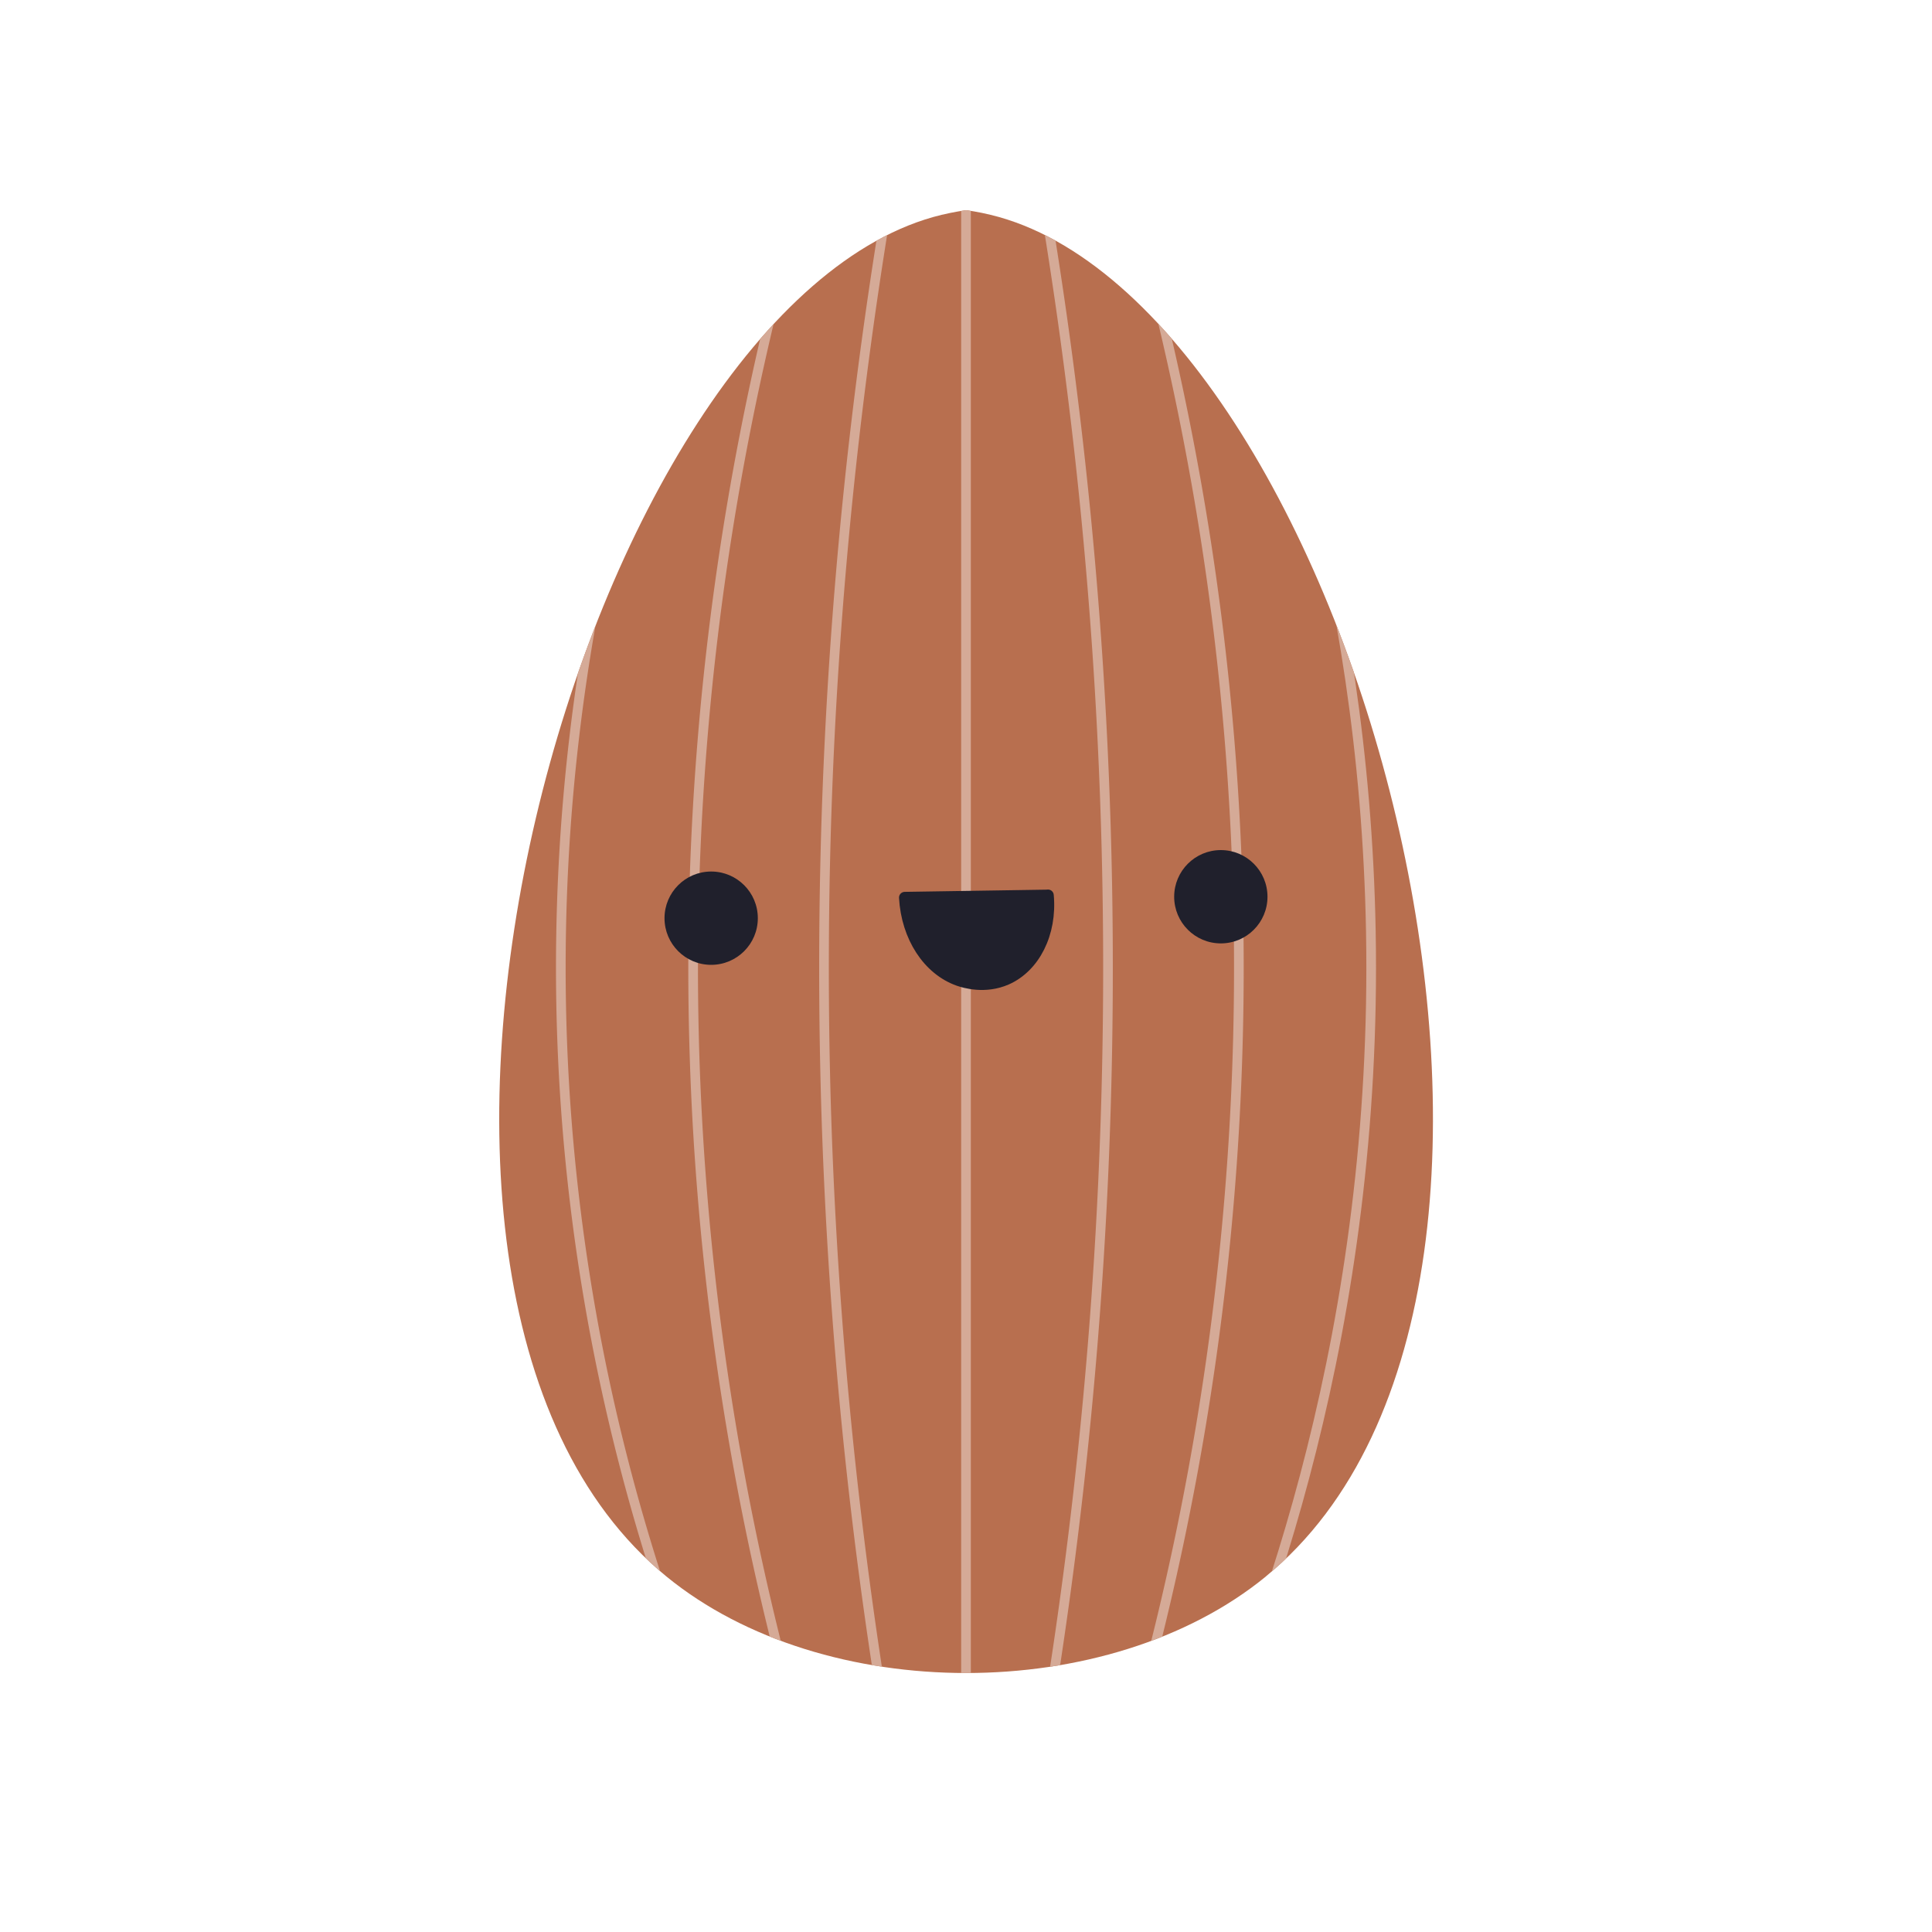 <svg xmlns="http://www.w3.org/2000/svg" viewBox="0 0 200 200"><defs><clipPath id="a"><path fill="none" d="M131.03 163.2c37.1-30.34 8.43-132.04-28.48-140.96-1.31-.32-2.43-.47-2.54-.48-.11.01-1.24.17-2.54.48-36.92 8.92-65.58 110.62-28.48 140.96 16.29 13.32 45.76 13.32 62.05 0Z"/></clipPath></defs><path fill="#b86f4f" d="M131.03 163.2c37.1-30.34 8.43-132.04-28.48-140.96-1.31-.32-2.43-.47-2.54-.48-.11.01-1.24.17-2.54.48-36.92 8.92-65.58 110.62-28.48 140.96 16.29 13.32 45.76 13.32 62.05 0Z"/><g clip-path="url(#a)" fill="none" stroke="#d5aa97" stroke-miterlimit="10"><path  d="M100 14.91v170.54M92.93 14.91a480.358 480.358 0 0 0-7.62 82.35c-.21 34.01 3.23 63.81 7.62 88.19M84.66 14.91a288.385 288.385 0 0 0-12.89 82.07c-.41 37.29 6.49 67.81 12.89 88.47"/><path  d="M76.59 14.91c-7.35 16.14-17.83 44.63-18.5 81.51-.75 40.93 10.94 72.42 18.5 89.04M107.07 14.91c4.16 23.07 7.43 50.85 7.62 82.35.21 34.01-3.23 63.81-7.62 88.19M115.34 14.91a288.385 288.385 0 0 1 12.89 82.07c.41 37.29-6.49 67.81-12.89 88.47"/><path  d="M123.41 14.91c7.35 16.14 17.83 44.63 18.5 81.51.75 40.93-10.94 72.42-18.5 89.04"/></g><circle fill="#20202c" cx="73.62" cy="95.05" r="4.83"/><circle fill="#20202c" cx="126.38" cy="92.83" r="4.83"/><path fill="#20202c" stroke="#20202c" stroke-linecap="round" stroke-linejoin="round" stroke-width="1.19" d="M108.49 92.68c.36 3.95-1.42 7.41-4.29 8.68-2.22.98-4.35.33-4.96.12-3.15-1.11-5.35-4.49-5.58-8.56l14.83-.23Z"/></svg>